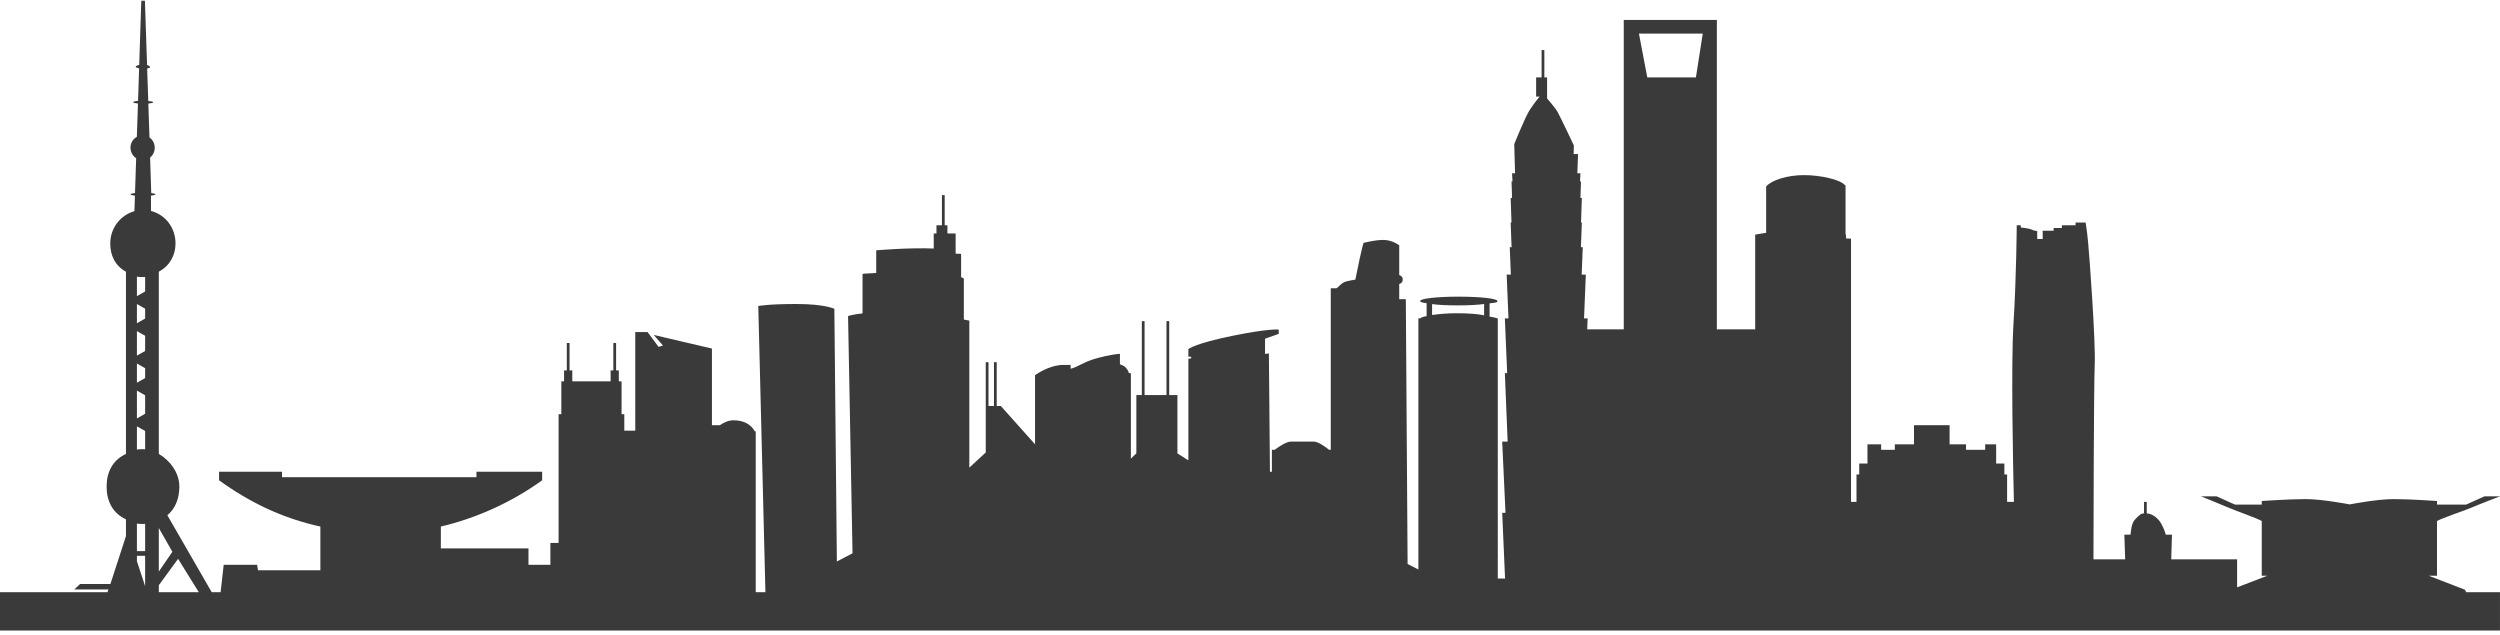 <?xml version="1.0" encoding="UTF-8"?>
<svg width="366px" height="93px" viewBox="0 0 366 93" version="1.1" xmlns="http://www.w3.org/2000/svg" xmlns:xlink="http://www.w3.org/1999/xlink">
    <!-- Generator: Sketch 46.2 (44496) - http://www.bohemiancoding.com/sketch -->
    <title>city</title>
    <desc>Created with Sketch.</desc>
    <defs></defs>
    <g id="Symbols" stroke="none" stroke-width="1" fill="none" fill-rule="evenodd">
        <g id="footer" transform="translate(-90, -1)" fill="#3A3A3A">
            <g transform="translate(0, 1)" id="city">
                <path d="M307.875,111.491 L307.875,104.373 L314.289,103.15 L314.289,112.492 L307.875,111.491 Z M273.051,80.483 C273.235,79.681 273.352,78.158 273.352,76.526 C273.352,75.042 273.255,74.069 273.099,72.866 L274.693,72.866 C274.575,73.668 274.501,74.998 274.501,76.622 C274.501,78.303 274.581,79.681 274.706,80.483 L273.051,80.483 Z M232.513,-113.539 L233.527,-113.539 L237.395,-110.718 L232.513,-107.686 L232.513,-113.539 Z M241.908,-113.539 L238.43,-111.554 L235.533,-113.539 L241.908,-113.539 Z M276.54,-115.543 L275.856,-116.746 L278.728,-116.746 C278.675,-116.746 278.644,-116.227 278.644,-115.922 C278.644,-115.772 278.653,-115.944 278.667,-115.543 L276.54,-115.543 Z M272.573,-115.543 L271.889,-116.746 L274.704,-116.746 L274.02,-115.543 L272.573,-115.543 Z M267.828,-115.543 L267.144,-116.746 L270.738,-116.746 L270.053,-115.543 L267.828,-115.543 Z M263.861,-115.543 L263.178,-116.746 L265.992,-116.746 L265.308,-115.543 L263.861,-115.543 Z M258.635,-115.543 L257.951,-116.746 L262.026,-116.746 L261.342,-115.543 L258.635,-115.543 Z M253.432,-115.543 C253.444,-115.944 253.455,-115.772 253.455,-115.922 C253.455,-116.226 253.423,-116.746 253.376,-116.746 L253.427,-116.746 L256.799,-116.746 L256.115,-115.543 L253.432,-115.543 Z M238.525,-115.543 L238.525,-116.746 L242.573,-116.746 C242.529,-116.746 242.5,-116.249 242.5,-115.957 C242.5,-115.795 242.51,-115.543 242.525,-115.543 L238.525,-115.543 Z M233.427,-115.543 L233.427,-115.555 L237.051,-116.746 L237.836,-116.746 L237.836,-115.543 L233.427,-115.543 Z M232.513,224.257 L232.87,224.086 L234.918,218.784 L234.918,219.986 L242.936,219.986 C243.386,220.788 244.437,223.976 244.925,225.111 C245.536,226.536 246.543,229.21 246.543,229.21 L246.543,226.931 L245.34,224.253 L245.34,219.986 L245.864,219.986 C245.864,219.986 246.142,216.066 246.142,213.616 C246.142,211.166 245.364,207.206 245.364,207.206 C245.364,207.206 246.142,203.218 246.142,200.768 C246.142,198.318 245.864,194.33 245.864,194.33 L245.34,194.33 L245.34,190.405 L246.543,187.727 L246.543,185.448 C246.543,185.448 245.536,187.952 244.925,189.376 C244.437,190.512 243.386,193.529 242.936,194.33 L234.918,194.33 L234.918,195.132 L233.22,190.723 L237.323,190.723 L237.323,181.08 L240.931,181.185 L240.931,180.281 C241.332,180.189 242.521,179.757 243.129,179.202 C243.847,178.547 244.013,177.895 244.054,177.494 L245.741,177.494 L245.741,177.093 L244.061,177.093 C244.035,176.692 243.891,176.449 243.129,175.754 C242.521,175.199 241.332,175.192 240.931,175.111 L240.931,174.215 L237.323,174.335 L237.323,169.693 C240.931,169.699 262.78,169.741 265.856,169.878 C269.193,170.026 281.757,169.099 283.685,168.914 C285.612,168.729 286.629,168.543 286.629,168.543 L286.629,167.071 L286.229,167.071 L286.229,165.067 L285.828,165.067 L285.828,163.864 L285.427,163.864 L285.427,162.261 L284.224,162.261 L284.224,161.459 L285.382,161.459 C285.382,161.459 285.382,161.146 285.604,160.627 C285.826,160.108 285.901,159.054 285.901,159.054 L286.229,159.054 L286.229,158.46 C286.229,158.46 278.904,158.423 271.712,157.978 C265.819,157.613 250.952,157.921 245.741,158.044 L245.741,157.049 L249.75,157.049 L249.75,156.649 L251.353,156.649 L251.353,155.446 L252.593,155.446 L253.546,155.446 L254.159,155.446 L254.159,153.842 L253.358,153.842 L253.358,151.036 L254.159,151.036 L254.159,148.631 L256.965,148.631 L256.965,146.3 L256.965,143.42 L254.159,143.42 L254.159,140.614 L253.358,140.614 L253.358,138.609 L254.159,138.609 L254.159,136.605 L253.546,136.605 L252.593,136.605 L251.353,136.605 L251.353,135.402 L249.75,135.402 L249.75,135.001 L245.741,135.001 L245.741,134.2 L264.696,134.2 L270.776,134.2 L284.269,134.2 L284.306,133.466 L284.862,133.469 L284.864,133.398 L292.091,133.398 L292.089,133.313 C292.936,132.661 293.574,129.651 293.574,127.336 C293.574,124.856 292.843,122.574 291.906,121.773 L285.121,121.773 L285.122,121.731 L284.862,120.169 L270.996,120.169 L270.996,114.557 L316.294,114.557 L316.294,100.927 L270.996,100.927 L270.996,95.577 L272.599,95.643 L272.599,95.113 L279.013,95.376 L279.013,94.766 L283.022,94.927 L283.022,94.656 L286.629,94.793 L286.629,94.671 L290.237,94.793 L290.237,94.587 L292.642,94.667 L292.642,94.526 L293.845,94.587 L293.845,94.133 L296.651,94.234 L296.651,93.591 L297.921,93.622 C297.921,93.622 301.837,91.774 302.756,91.274 C303.616,90.806 304.715,89.703 304.838,89.703 L307.875,89.703 L307.875,89.302 L311.884,89.302 L311.884,88.901 L307.875,88.901 L307.875,88.099 L305.069,88.099 L305.069,88.609 C305.069,88.609 304.206,87.879 303.148,87.183 C302.089,86.488 298.099,84.893 298.099,84.893 L293.845,85.017 L293.845,84.577 L292.642,84.637 L292.642,84.497 L290.237,84.577 L290.237,84.37 L286.629,84.492 L286.629,84.37 L283.022,84.507 L283.022,84.236 L279.013,84.397 L279.013,83.787 L272.599,84.05 L272.599,83.521 L264.582,83.858 L264.582,83.521 L254.56,83.929 L254.56,83.131 L244.138,83.614 L244.138,83.131 L234.517,83.551 L234.517,82.487 L272.599,82.487 L272.599,82.439 C272.599,82.323 272.759,82.086 272.85,81.285 L274.802,81.285 C274.9,82.487 275.016,82.43 275.141,82.43 C275.494,82.43 275.78,79.958 275.78,76.751 C275.78,73.543 275.494,71.118 275.141,71.118 C275.025,71.118 274.917,71.263 274.823,72.065 L272.93,72.065 C272.819,71.263 272.599,71.222 272.599,71.071 L272.599,70.862 L235.837,70.862 L236.641,69.283 L275.405,69.022 L275.405,68.056 L277.627,68.056 C277.748,68.457 277.995,68.57 278.283,68.57 C278.57,68.57 278.817,68.457 278.938,68.056 L283.287,68.056 C283.287,68.056 284.084,67.081 284.084,65.733 C284.084,64.384 283.676,63.056 283.676,62.875 C283.676,62.711 279.095,61.803 278.271,61.632 C278.219,61.293 278.14,60.841 278.021,60.335 C277.842,59.575 277.009,59.044 277.009,58.853 L277.009,58.034 L253.358,58.034 L253.358,57.791 C253.758,57.288 254.56,56.214 254.56,55.55 L254.56,52.186 C254.56,51.522 253.758,50.359 253.358,49.811 L253.358,49.415 L250.151,49.415 L250.151,49.129 L267.47,48.975 L267.392,48.413 L269.627,48.413 L270.331,50.417 L270.961,50.417 C270.961,50.417 271.146,49.03 270.034,43.581 C268.922,38.131 268.107,37.189 268.107,37.189 L266.987,37.189 L266.987,37.59 L266.733,37.59 L266.698,37.189 L251.814,37.189 L252.831,35.585 L261.375,35.585 L261.375,34.383 L272.198,34.383 L272.198,33.982 L261.375,33.982 L261.375,30.775 L272.198,30.775 L272.198,30.374 L261.375,30.374 L261.375,29.572 L252.839,29.572 L252.072,28.77 L264.582,28.77 L264.582,28.482 C264.983,28.405 265.238,28.131 265.367,28.041 C265.645,27.846 265.883,27.167 265.883,27.167 L267.412,27.167 C267.412,27.167 267.365,25.919 266.698,23.556 C266.215,21.846 265.55,21.154 265.218,19.951 L265.784,19.951 L265.784,18.878 C265.784,16.792 264.337,14.821 264.337,14.821 L264.306,14.74 L254.168,14.74 L259.771,9.73 L259.771,9.128 L266.185,9.128 L266.185,8.727 L259.771,8.727 L259.771,7.925 L266.185,7.925 L266.185,7.524 L259.655,7.524 L252.969,7.524 L250.745,5.119 L272.277,5.119 C272.277,5.119 272.337,4.718 272.432,4.317 L278.412,4.317 C278.412,4.317 278.499,4.317 278.62,3.916 L282.045,3.916 L282.074,3.115 L285.026,3.115 L285.026,1.912 L286.229,1.912 L286.229,1.511 L290.638,1.511 L290.638,1.11 L286.229,1.11 L286.229,0.308 L285.026,0.308 L285.026,-0.092 L282.825,-0.092 C282.983,-3.7 282.564,-8.511 282.564,-8.511 L279.243,-8.511 C279.18,-10.114 279.117,-10.515 279.117,-10.515 L273.33,-10.515 C273.157,-12.119 272.936,-12.635 272.936,-12.635 L238.205,-11.98 L237.005,-14.273 L274.001,-14.64 C274.001,-14.64 274.705,-16.031 274.705,-20.207 C274.705,-24.382 274.408,-25.777 274.408,-25.777 L232.513,-24.732 L232.513,-26.149 L256.059,-26.149 L256.061,-26.289 C257.084,-26.82 257.68,-27.962 257.68,-29.378 C257.68,-30.163 257.366,-30.812 256.965,-31.392 L256.965,-32.563 L268.181,-32.563 L270.176,-41.082 L268.626,-39.731 L268.424,-40.375 L270.595,-41.986 L270.595,-43.787 L256.164,-43.787 L256.164,-45.391 L258.569,-45.391 L258.569,-45.792 L263.379,-45.792 L263.379,-46.193 L264.983,-46.193 L264.983,-46.594 L268.991,-46.594 L268.991,-46.994 L264.983,-46.994 L264.983,-47.395 L263.379,-47.395 L263.379,-49.88 L263.379,-53.007 L264.983,-53.007 L264.983,-53.408 L268.991,-53.408 L268.991,-53.809 L264.983,-53.809 L264.983,-54.21 L263.379,-54.21 L263.379,-54.611 L258.569,-54.611 L258.569,-55.012 L239.728,-55.012 L239.728,-56.214 L236.521,-56.214 L236.521,-59.421 L238.926,-59.421 L238.926,-72.249 L242.125,-72.249 C243.345,-67.038 245.708,-61.827 248.897,-57.417 L250.151,-57.417 L250.151,-67.038 L249.349,-67.038 L249.349,-95.5 L250.151,-95.5 L250.151,-104.72 L248.898,-104.72 C245.708,-100.31 243.345,-95.5 242.125,-89.888 L238.727,-89.888 L235.719,-89.888 L235.719,-99.02 L236.521,-99.148 L236.521,-104.041 L232.513,-104.494 L232.513,-105.796 L243.778,-112.288 C244.783,-111.087 246.291,-110.533 247.976,-110.533 C250.031,-110.533 251.821,-111.936 252.758,-113.539 L253.427,-113.539 L279.434,-113.539 C280.311,-111.936 281.832,-111.095 283.565,-111.095 C285.857,-111.095 287.776,-112.554 288.324,-114.684 L290.564,-114.688 C290.612,-114.312 290.68,-114.035 290.757,-114.035 C290.835,-114.035 290.903,-114.264 290.951,-114.648 L296.15,-114.815 C296.476,-114.405 297.014,-114.134 297.578,-114.134 C298.187,-114.134 298.766,-114.438 299.086,-114.905 L304.047,-115.073 C304.086,-114.643 304.156,-114.352 304.237,-114.352 C304.319,-114.352 304.39,-114.648 304.429,-115.085 L309.188,-115.247 C309.228,-114.986 309.293,-114.815 309.366,-114.815 C309.441,-114.815 309.647,-114.991 309.687,-115.259 L319.1,-115.575 L319.1,-116.103 L309.697,-116.41 C309.658,-116.719 309.518,-116.928 309.436,-116.928 C309.356,-116.928 309.252,-116.725 309.212,-116.423 L304.445,-116.58 C304.406,-117.009 304.327,-117.298 304.246,-117.298 C304.166,-117.298 304.092,-117.015 304.053,-116.593 L299.178,-116.754 C298.877,-117.308 298.275,-117.688 297.6,-117.688 C296.966,-117.688 296.361,-117.354 296.046,-116.856 L290.955,-117.024 C290.907,-117.426 290.837,-117.688 290.757,-117.688 C290.678,-117.688 290.608,-117.432 290.561,-117.037 L288.297,-117.111 C287.712,-119.16 285.818,-120.649 283.565,-120.649 C281.832,-120.649 280.311,-119.953 279.434,-118.35 L253.427,-118.35 L252.758,-118.35 C251.821,-120.354 250.032,-121.181 247.977,-121.181 C245.909,-121.181 244.109,-120.354 243.177,-118.35 L240.715,-118.35 L233.715,-120.626 L233.715,-125.061 L232.913,-125.913 L232.913,-120.916 L232.513,-121.061 L232.513,-136.79 L226.9,-136.79 L226.9,229.206 L232.513,229.206 L232.513,224.257 Z" transform="translate(273, 46.21) rotate(-90) translate(-273, -46.21) "></path>
            </g>
        </g>
    </g>
</svg>